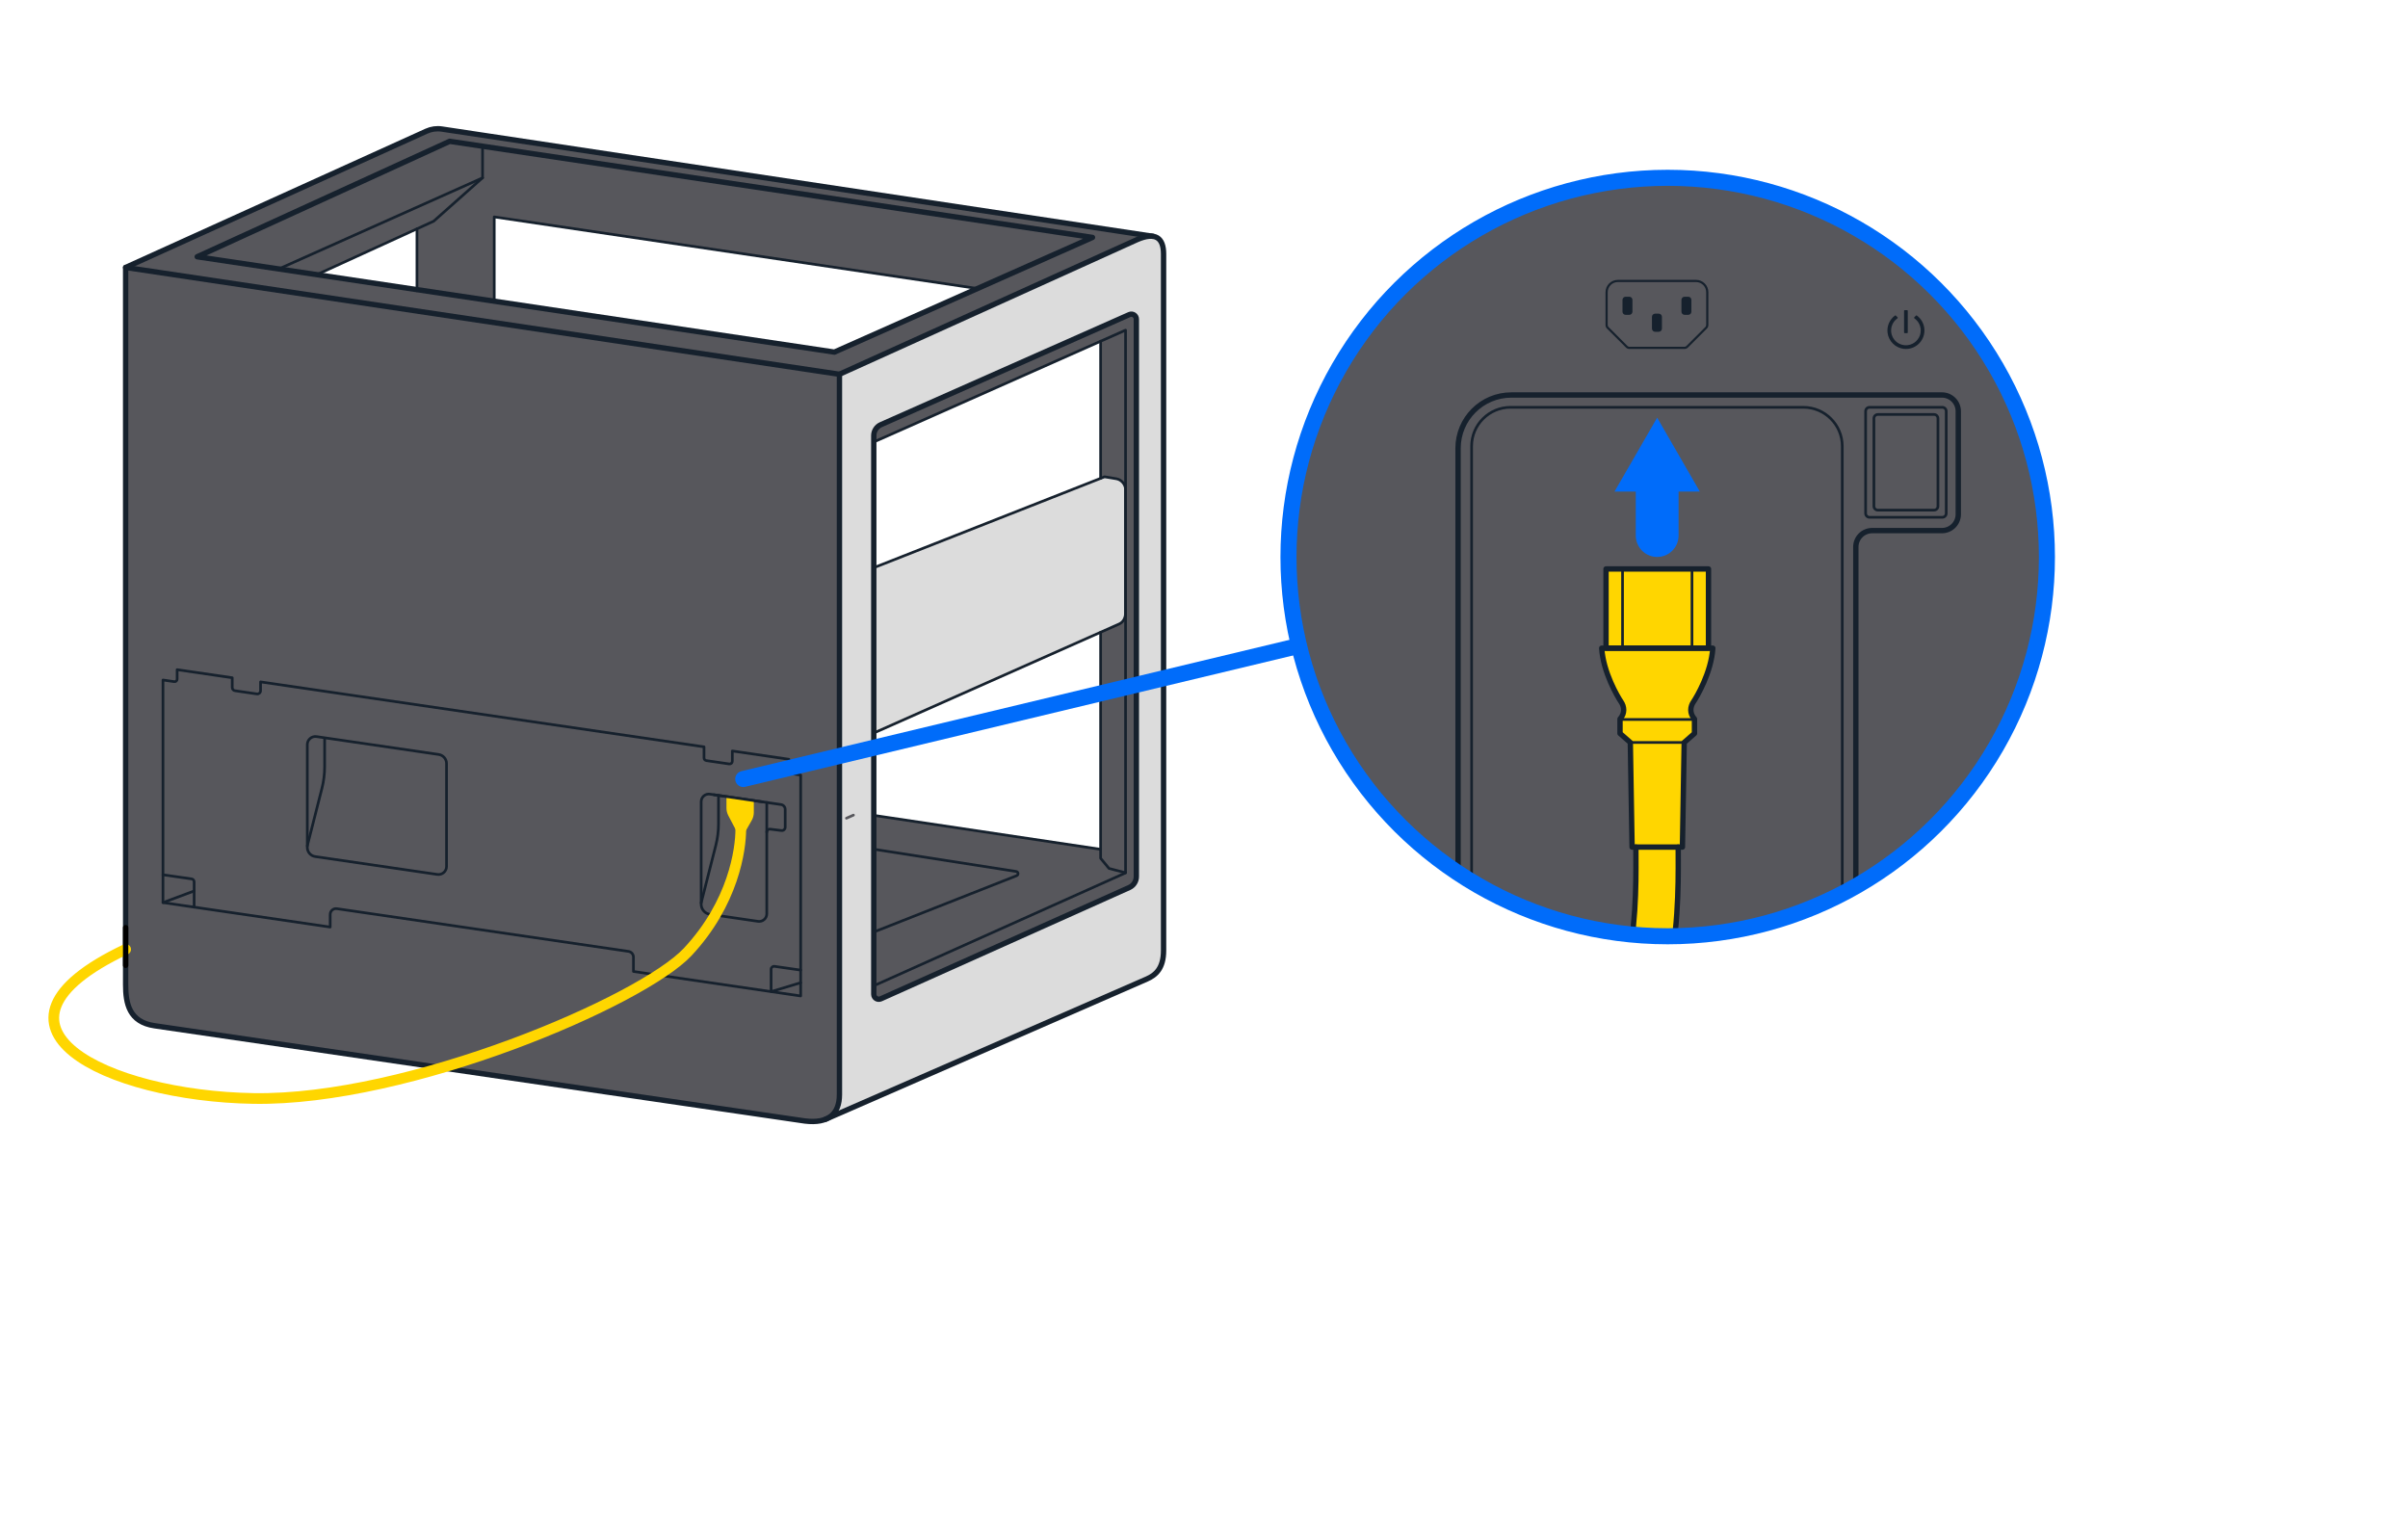 <?xml version="1.0" encoding="UTF-8" standalone="no"?>
<!DOCTYPE svg PUBLIC "-//W3C//DTD SVG 1.1//EN" "http://www.w3.org/Graphics/SVG/1.1/DTD/svg11.dtd">
<svg width="100%" height="100%" viewBox="0 0 450 284" version="1.1" xmlns="http://www.w3.org/2000/svg" xmlns:xlink="http://www.w3.org/1999/xlink" xml:space="preserve" xmlns:serif="http://www.serif.com/" style="fill-rule:evenodd;clip-rule:evenodd;stroke-linecap:round;stroke-linejoin:round;stroke-miterlimit:10;">
    <g transform="matrix(1,0,0,1,-15.846,-95.624)">
        <g id="Layer-1" serif:id="Layer 1">
            <g>
                <g>
                    <g transform="matrix(1,0,0,1,221.525,239.876)">
                        <path d="M0,-54.864L-42.39,-38.165L-42.39,-61.66L0,-80.487L0,-54.864ZM0,14.469L-42.39,8.182L-42.39,-7.274L0,-26.107L0,14.469ZM-113.318,-87.967L-113.318,-103.719L-23.016,-90.336L-49.754,-78.456L-113.318,-87.967ZM-146.484,-92.929L-127.756,-101.492L-127.756,-90.127L-146.484,-92.929ZM9.713,-100.093L9.76,-100.094L-123.112,-120.138C-124.088,-120.285 -125.085,-120.147 -125.984,-119.74L-182.202,-94.274L-182.202,39.746C-182.202,43.266 -181.545,46.732 -176.807,47.426L-55.247,65.228C-53.673,65.421 -52.412,65.292 -51.426,64.897L-51.426,64.913L-51.302,64.859C-51.288,64.853 -51.274,64.847 -51.261,64.841L8.628,38.698C10.318,37.964 11.766,36.672 11.766,33.375L11.766,-96.791C11.766,-98.746 11.13,-99.929 9.713,-100.093" style="fill:rgb(87,87,92);fill-rule:nonzero;"/>
                    </g>
                    <g transform="matrix(1,0,0,1,228.205,184.186)">
                        <path d="M0,75.242C0,76.125 -0.519,76.926 -1.325,77.287L-47.753,98.084C-48.371,98.361 -49.069,97.909 -49.069,97.231L-49.069,48.416L-3.223,28.048C-2.386,27.674 -2.02,26.848 -2.02,25.931L-2.02,2.919C-2.02,1.967 -2.788,1.061 -3.726,0.904L-5.941,0.535L-49.069,17.525L-49.069,-7.155C-49.069,-8.042 -48.547,-8.845 -47.736,-9.204L-1.313,-29.774C-0.695,-30.048 0,-29.596 0,-28.92L0,75.242ZM0.119,-43.774L-55.485,-18.623L-55.485,115.976C-55.485,118.222 -56.281,119.793 -57.94,120.531L1.949,94.389C3.639,93.654 5.087,92.362 5.087,89.065L5.087,-41.101C5.087,-44.086 3.616,-45.289 0.119,-43.774" style="fill:rgb(220,220,220);fill-rule:nonzero;"/>
                    </g>
                    <g transform="matrix(1,0,0,1,172.719,285.682)">
                        <path d="M0,-120.119L0,14.48C0,18.089 -2.05,19.96 -6.441,19.422L-128.001,1.621C-132.739,0.927 -133.396,-2.54 -133.396,-6.06L-133.396,-140.079L0,-120.119Z" style="fill:none;fill-rule:nonzero;stroke:rgb(22,33,45);stroke-width:1px;"/>
                    </g>
                    <g transform="matrix(1,0,0,1,170.099,138.897)">
                        <path d="M0,165.892L60.054,139.677C61.744,138.943 63.192,137.651 63.192,134.354L63.192,4.188C63.192,1.203 61.722,0 58.224,1.514L2.62,26.665" style="fill:none;fill-rule:nonzero;stroke:rgb(22,33,45);stroke-width:1px;"/>
                    </g>
                    <g transform="matrix(1,0,0,1,39.323,119.591)">
                        <path d="M0,26.011L56.218,0.545C57.117,0.138 58.114,0 59.09,0.147L191.962,20.19" style="fill:none;fill-rule:nonzero;stroke:rgb(22,33,45);stroke-width:1px;"/>
                    </g>
                    <g transform="matrix(-0.989,-0.148,-0.148,0.989,104.241,117.006)">
                        <path d="M-73.36,33.932L47.037,33.932L3.567,5.614L-117.893,5.598L-73.36,33.932Z" style="fill:none;fill-rule:nonzero;stroke:rgb(22,33,45);stroke-width:1px;"/>
                    </g>
                    <g transform="matrix(1,0,0,1,179.135,259.654)">
                        <path d="M0,-82.623L0,21.764C0,22.441 0.698,22.893 1.316,22.616L47.745,1.819C48.551,1.458 49.069,0.658 49.069,-0.226L49.069,-104.387C49.069,-105.063 48.374,-105.516 47.756,-105.242L1.333,-84.672C0.523,-84.313 0,-83.509 0,-82.623Z" style="fill:none;fill-rule:nonzero;stroke:rgb(22,33,45);stroke-width:1px;"/>
                    </g>
                    <g transform="matrix(1,0,0,1,179.135,184.721)">
                        <path d="M0,47.881L45.847,27.512C46.683,27.139 47.05,26.312 47.05,25.396L47.05,2.383C47.05,1.432 46.282,0.525 45.343,0.369L43.129,0L0,16.99" style="fill:none;fill-rule:nonzero;stroke:rgb(22,33,45);stroke-width:0.5px;"/>
                    </g>
                    <g transform="matrix(0,-1,-1,0,234.337,172.201)">
                        <path d="M-12.812,12.812L12.812,12.812" style="fill:none;fill-rule:nonzero;stroke:rgb(22,33,45);stroke-width:0.5px;"/>
                    </g>
                    <g transform="matrix(1,0,0,1,179.135,237.819)">
                        <path d="M0,-59.603L47.05,-80.499L47.05,20.896L43.96,20.09L42.39,18.189L42.39,-24.05" style="fill:none;fill-rule:nonzero;stroke:rgb(22,33,45);stroke-width:0.5px;"/>
                    </g>
                    <g transform="matrix(-0.912,0.409,0.409,0.912,185.52,288.537)">
                        <path d="M-49.31,-10.558L2.26,-10.558" style="fill:none;fill-rule:nonzero;stroke:rgb(22,33,45);stroke-width:0.5px;"/>
                    </g>
                    <g transform="matrix(-0.989,-0.148,-0.148,0.989,179.841,244.881)">
                        <path d="M-42.627,3.178L0.237,3.178" style="fill:none;fill-rule:nonzero;stroke:rgb(22,33,45);stroke-width:0.5px;"/>
                    </g>
                    <g transform="matrix(1,0,0,1,179.135,254.315)">
                        <path d="M0,15.475L26.692,4.95C27.088,4.801 27.029,4.223 26.611,4.158L0,0" style="fill:none;fill-rule:nonzero;stroke:rgb(22,33,45);stroke-width:0.5px;"/>
                    </g>
                    <g transform="matrix(1,0,0,1,163.272,262.852)">
                        <path d="M0,-23.202L0,-25.345L-10.572,-26.893L-10.572,-24.974C-10.572,-24.663 -10.848,-24.425 -11.156,-24.47L-15.428,-25.096C-15.678,-25.132 -15.863,-25.347 -15.863,-25.6L-15.863,-27.668L-98.735,-39.804L-98.735,-38.149C-98.735,-37.782 -99.06,-37.501 -99.423,-37.555L-103.513,-38.154C-103.808,-38.197 -104.026,-38.45 -104.026,-38.748L-104.026,-40.579L-114.323,-42.087L-114.323,-40.314C-114.323,-40.028 -114.577,-39.808 -114.86,-39.849L-116.968,-40.158L-116.968,1.434L-85.721,6.01L-85.721,3.653C-85.721,2.988 -85.131,2.479 -84.473,2.575L-29.979,10.555C-29.444,10.634 -29.048,11.092 -29.048,11.633L-29.048,14.309L2.2,18.885L2.2,-22.402L0.473,-22.654C0.201,-22.694 0,-22.927 0,-23.202Z" style="fill:none;fill-rule:nonzero;stroke:rgb(22,33,45);stroke-width:0.5px;"/>
                    </g>
                    <g transform="matrix(1,0,0,1,52.125,259.092)">
                        <path d="M0,6.047L0,1.315C0,1.041 -0.201,0.808 -0.472,0.769L-5.822,0" style="fill:none;fill-rule:nonzero;stroke:rgb(22,33,45);stroke-width:0.5px;"/>
                    </g>
                    <g transform="matrix(-0.99,-0.142,-0.142,0.99,159.742,279.767)">
                        <path d="M-5.264,-3.645L-0.318,-3.645C0.017,-3.644 0.275,-3.347 0.227,-3.016L-0.368,1.12L-5.6,-1.313" style="fill:none;fill-rule:nonzero;stroke:rgb(22,33,45);stroke-width:0.5px;"/>
                    </g>
                    <g transform="matrix(1,0,0,1,159.139,260.7)">
                        <path d="M0,-9.58L0,5.687C0,6.556 -0.771,7.222 -1.63,7.096L-10.635,5.779C-11.569,5.642 -12.261,4.841 -12.261,3.898L-12.261,-15.267C-12.261,-16.136 -11.49,-16.802 -10.631,-16.676L2.657,-14.732C3.109,-14.666 3.443,-14.279 3.443,-13.823L3.443,-10.491C3.443,-10.111 3.106,-9.82 2.731,-9.875L0.643,-10.136C0.304,-10.186 0,-9.923 0,-9.58Z" style="fill:none;fill-rule:nonzero;stroke:rgb(22,33,45);stroke-width:0.5px;"/>
                    </g>
                    <g transform="matrix(1,0,0,1,97.819,255.69)">
                        <path d="M0,-19.081L-22.816,-22.419C-23.727,-22.552 -24.545,-21.845 -24.545,-20.924L-24.545,-1.706C-24.545,-0.851 -23.917,-0.124 -23.071,0L-0.255,3.337C0.657,3.471 1.475,2.764 1.475,1.842L1.475,-17.375C1.475,-18.231 0.847,-18.957 0,-19.081Z" style="fill:none;fill-rule:nonzero;stroke:rgb(22,33,45);stroke-width:0.5px;"/>
                    </g>
                    <g transform="matrix(1,0,0,1,73.274,233.623)">
                        <path d="M0,20.066L2.736,9.308C3.069,7.997 3.238,6.651 3.238,5.299L3.238,0" style="fill:none;fill-rule:nonzero;stroke:rgb(22,33,45);stroke-width:0.5px;"/>
                    </g>
                    <g transform="matrix(1,0,0,1,146.878,244.282)">
                        <path d="M0,20.066L2.736,9.308C3.069,7.997 3.238,6.651 3.238,5.299L3.238,0" style="fill:none;fill-rule:nonzero;stroke:rgb(22,33,45);stroke-width:0.5px;"/>
                    </g>
                    <g transform="matrix(0.937,-0.349,-0.349,-0.937,46.866,265.235)">
                        <path d="M-0.196,1.086L6.018,1.085" style="fill:none;fill-rule:nonzero;stroke:rgb(22,33,45);stroke-width:0.5px;"/>
                    </g>
                    <g transform="matrix(0,-1,-1,0,161.906,248.352)">
                        <path d="M-2.768,2.768L2.768,2.768" style="fill:none;fill-rule:nonzero;stroke:rgb(22,33,45);stroke-width:0.5px;"/>
                    </g>
                    <g transform="matrix(1,0,0,1,75.042,122.948)">
                        <path d="M0,23.999L21.846,14.011L30.98,5.902L30.98,0" style="fill:none;fill-rule:nonzero;stroke:rgb(22,33,45);stroke-width:0.5px;"/>
                    </g>
                    <g transform="matrix(0,1,1,0,99.556,144.172)">
                        <path d="M-5.787,-5.787L5.787,-5.787" style="fill:none;fill-rule:nonzero;stroke:rgb(22,33,45);stroke-width:0.5px;"/>
                    </g>
                    <g transform="matrix(1,0,0,1,108.208,136.156)">
                        <path d="M0,15.753L0,0L90.302,13.384" style="fill:none;fill-rule:nonzero;stroke:rgb(22,33,45);stroke-width:0.5px;"/>
                    </g>
                    <g transform="matrix(0.913,-0.408,-0.408,-0.913,73.076,152.916)">
                        <path d="M-1.818,8.517L39.901,8.517" style="fill:none;fill-rule:nonzero;stroke:rgb(22,33,45);stroke-width:0.5px;"/>
                    </g>
                    <g transform="matrix(0.914,-0.405,-0.405,-0.914,174.2,248.763)">
                        <path d="M-0.061,0.29L1.368,0.29" style="fill:none;fill-rule:nonzero;stroke:rgb(87,87,92);stroke-width:0.5px;"/>
                    </g>
                    <g transform="matrix(1,0,0,1,151.605,250.904)">
                        <path d="M0,-6.426L0,-4.276C0,-3.789 0.118,-3.309 0.345,-2.877L1.763,-0.178L3.597,0L4.72,-1.978C4.977,-2.431 5.112,-2.943 5.112,-3.464L5.112,-5.638L0,-6.426Z" style="fill:rgb(255,214,0);fill-rule:nonzero;"/>
                    </g>
                    <g transform="matrix(0,1,1,0,108.576,347.084)">
                        <path d="M-99.557,45.706L-96.507,45.706C-92.705,45.706 -82.725,44.34 -73.576,35.785C-64.427,27.231 -45.706,-16.315 -46.19,-45.364C-46.649,-72.866 -59.675,-99.557 -74.052,-69.253" style="fill:none;fill-rule:nonzero;stroke:rgb(255,214,0);stroke-width:2px;stroke-linecap:butt;stroke-linejoin:miter;"/>
                    </g>
                    <g transform="matrix(0.989,0.145,0.145,-0.989,149.391,243.482)">
                        <path d="M-0.048,-0.665L9.138,-0.665" style="fill:none;fill-rule:nonzero;stroke:rgb(22,33,45);stroke-width:0.5px;"/>
                    </g>
                    <g transform="matrix(0,-1,-1,0,42.844,272.491)">
                        <path d="M-3.52,3.52L3.52,3.52" style="fill:none;fill-rule:nonzero;stroke:black;stroke-width:1px;"/>
                    </g>
                    <g transform="matrix(-0.972,0.233,0.233,0.972,161.957,260.782)">
                        <path d="M-175.225,-20.737L2.454,-20.737" style="fill:none;fill-rule:nonzero;stroke:rgb(0,108,250);stroke-width:3px;stroke-linejoin:miter;"/>
                    </g>
                    <g>
                        <g>
                            <clipPath id="_clip1">
                                <path d="M256.635,199.717C256.635,238.855 288.362,270.583 327.502,270.583C366.64,270.583 398.368,238.855 398.368,199.717C398.368,160.579 366.64,128.851 327.502,128.851C288.362,128.851 256.635,160.579 256.635,199.717Z"/>
                            </clipPath>
                            <g clip-path="url(#_clip1)">
                                <g transform="matrix(1,0,0,1,0,49.516)">
                                    <rect x="181.75" y="46.108" width="283.465" height="283.465" style="fill:rgb(87,87,92);"/>
                                </g>
                                <g transform="matrix(1,0,0,1,381.804,286.897)">
                                    <path d="M0,-114.411L0,-95.17C0,-93.486 -1.366,-92.12 -3.05,-92.12L-16.096,-92.12C-17.781,-92.12 -19.146,-90.754 -19.146,-89.07L-19.146,-6.899C-19.146,-1.404 -23.601,3.05 -29.095,3.05L-83.532,3.05C-89.026,3.05 -93.48,-1.404 -93.48,-6.899L-93.48,-107.512C-93.48,-113.007 -89.026,-117.461 -83.532,-117.461L-3.05,-117.461C-1.366,-117.461 0,-116.096 0,-114.411Z" style="fill:none;fill-rule:nonzero;stroke:rgb(22,33,45);stroke-width:1px;stroke-linecap:butt;stroke-linejoin:miter;"/>
                                </g>
                                <g transform="matrix(1,0,0,1,352.85,171.736)">
                                    <path d="M0,115.302L-54.718,115.302C-58.735,115.302 -61.992,112.045 -61.992,108.028L-61.992,7.274C-61.992,3.257 -58.735,0 -54.718,0L0,0C4.017,0 7.274,3.257 7.274,7.274L7.274,108.028C7.274,112.045 4.017,115.302 0,115.302Z" style="fill:none;fill-rule:nonzero;stroke:rgb(22,33,45);stroke-width:0.5px;stroke-linecap:butt;stroke-linejoin:miter;"/>
                                </g>
                                <g transform="matrix(1,0,0,1,378.817,171.736)">
                                    <path d="M0,20.554L-13.594,20.554C-14,20.554 -14.329,20.225 -14.329,19.819L-14.329,0.735C-14.329,0.329 -14,0 -13.594,0L0,0C0.406,0 0.735,0.329 0.735,0.735L0.735,19.819C0.735,20.225 0.406,20.554 0,20.554Z" style="fill:none;fill-rule:nonzero;stroke:rgb(22,33,45);stroke-width:0.5px;stroke-linecap:butt;stroke-linejoin:miter;"/>
                                </g>
                                <g transform="matrix(1,0,0,1,377.268,173.073)">
                                    <path d="M0,17.88L-10.496,17.88C-10.902,17.88 -11.231,17.551 -11.231,17.145L-11.231,0.736C-11.231,0.33 -10.902,0 -10.496,0L0,0C0.406,0 0.735,0.33 0.735,0.736L0.735,17.145C0.735,17.551 0.406,17.88 0,17.88Z" style="fill:none;fill-rule:nonzero;stroke:rgb(22,33,45);stroke-width:0.5px;stroke-linecap:butt;stroke-linejoin:miter;"/>
                                </g>
                                <g transform="matrix(1,0,0,1,332.795,160.836)">
                                    <path d="M0,-12.915L-14.608,-12.915C-15.881,-12.915 -16.913,-11.883 -16.913,-10.61L-16.913,-4.468C-16.913,-4.223 -16.816,-3.989 -16.643,-3.816L-13.098,-0.271C-12.925,-0.098 -12.69,0 -12.446,0L-2.162,0C-1.917,0 -1.683,-0.098 -1.51,-0.271L2.035,-3.816C2.208,-3.989 2.305,-4.223 2.305,-4.468L2.305,-10.61C2.305,-11.883 1.273,-12.915 0,-12.915M0,-12.508C1.047,-12.508 1.899,-11.657 1.899,-10.61L1.899,-4.468C1.899,-4.33 1.845,-4.201 1.748,-4.103L-1.797,-0.558C-1.895,-0.461 -2.024,-0.407 -2.162,-0.407L-12.446,-0.407C-12.583,-0.407 -12.713,-0.461 -12.81,-0.558L-16.355,-4.103C-16.453,-4.201 -16.506,-4.33 -16.506,-4.468L-16.506,-10.61C-16.506,-11.657 -15.655,-12.508 -14.608,-12.508L0,-12.508Z" style="fill:rgb(22,33,45);fill-rule:nonzero;"/>
                                </g>
                                <g transform="matrix(1,0,0,1,330.657,154.457)">
                                    <path d="M0,-3.385L0.683,-3.385C1.008,-3.385 1.272,-3.121 1.272,-2.796L1.272,-0.589C1.272,-0.263 1.008,0 0.683,0L0,0C-0.325,0 -0.589,-0.263 -0.589,-0.589L-0.589,-2.796C-0.589,-3.121 -0.325,-3.385 0,-3.385" style="fill:rgb(22,33,45);fill-rule:nonzero;"/>
                                </g>
                                <g transform="matrix(1,0,0,1,320.324,154.457)">
                                    <path d="M0,-3.385L-0.683,-3.385C-1.008,-3.385 -1.272,-3.121 -1.272,-2.796L-1.272,-0.589C-1.272,-0.263 -1.008,0 -0.683,0L0,0C0.325,0 0.589,-0.263 0.589,-0.589L0.589,-2.796C0.589,-3.121 0.325,-3.385 0,-3.385" style="fill:rgb(22,33,45);fill-rule:nonzero;"/>
                                </g>
                                <g transform="matrix(1,0,0,1,325.149,157.622)">
                                    <path d="M0,-3.385L0.683,-3.385C1.008,-3.385 1.272,-3.121 1.272,-2.796L1.272,-0.589C1.272,-0.263 1.008,0 0.683,0L0,0C-0.325,0 -0.589,-0.263 -0.589,-0.589L-0.589,-2.796C-0.589,-3.121 -0.325,-3.385 0,-3.385" style="fill:rgb(22,33,45);fill-rule:nonzero;"/>
                                </g>
                                <g transform="matrix(1,0,0,1,369.983,161.013)">
                                    <path d="M0,-6.429C-0.97,-5.721 -1.558,-4.521 -1.394,-3.196C-1.201,-1.634 0.074,-0.375 1.638,-0.2C3.726,0.034 5.495,-1.594 5.495,-3.636C5.495,-4.784 4.935,-5.8 4.074,-6.429C4.027,-6.463 3.962,-6.457 3.921,-6.416L3.592,-6.083C3.541,-6.031 3.551,-5.949 3.61,-5.908C4.448,-5.327 4.952,-4.298 4.764,-3.164C4.567,-1.968 3.562,-1.022 2.357,-0.887C0.686,-0.7 -0.73,-2.002 -0.73,-3.636C-0.73,-4.578 -0.256,-5.409 0.464,-5.908C0.523,-5.949 0.533,-6.031 0.482,-6.083L0.152,-6.416C0.112,-6.457 0.046,-6.463 0,-6.429" style="fill:rgb(22,33,45);fill-rule:nonzero;"/>
                                </g>
                                <g transform="matrix(1,0,0,1,372.25,153.588)">
                                    <path d="M0,4.29L-0.461,4.29C-0.525,4.29 -0.576,4.238 -0.576,4.175L-0.576,0.116C-0.576,0.052 -0.525,0 -0.461,0L0,0C0.064,0 0.115,0.052 0.115,0.116L0.115,4.175C0.115,4.238 0.064,4.29 0,4.29" style="fill:rgb(22,33,45);fill-rule:nonzero;"/>
                                </g>
                                <g transform="matrix(1,0,0,1,332.319,316.1)">
                                    <path d="M0,-89.334C0.61,-90.226 3.332,-94.825 3.613,-99.353L2.804,-99.353L2.804,-114.159L-16.343,-114.159L-16.343,-99.353L-17.153,-99.353C-16.871,-94.825 -14.149,-90.226 -13.539,-89.334C-12.929,-88.442 -12.765,-87.199 -13.727,-86.119L-13.727,-83.421L-11.803,-81.732L-11.474,-62.186L-10.777,-62.186L-10.772,-60.591C-10.725,-49.08 -10.637,-27.656 -28.051,-10.167C-45.955,7.811 -77.844,16.926 -122.833,16.926L-150.569,16.926L-150.569,24.825L-122.833,24.825C-75.666,24.825 -41.894,14.928 -22.455,-4.593C-2.723,-24.406 -2.825,-48.869 -2.873,-60.624L-2.877,-62.186L-2.065,-62.186L-1.736,-81.732L0.188,-83.421L0.188,-86.119C-0.774,-87.199 -0.61,-88.442 0,-89.334" style="fill:rgb(255,214,0);fill-rule:nonzero;"/>
                                </g>
                                <g transform="matrix(1,0,0,1,335.932,253.914)">
                                    <path d="M0,-37.167C-0.282,-32.638 -3.003,-28.039 -3.613,-27.148C-4.224,-26.256 -4.388,-25.013 -3.426,-23.933L-3.426,-21.235L-5.35,-19.546L-5.678,0L-15.088,0L-15.416,-19.546L-17.341,-21.235L-17.341,-23.933C-16.379,-25.013 -16.543,-26.256 -17.153,-27.148C-17.763,-28.039 -20.485,-32.638 -20.766,-37.167L0,-37.167Z" style="fill:none;fill-rule:nonzero;stroke:rgb(22,33,45);stroke-width:1px;"/>
                                </g>
                                <g transform="matrix(-1,0,0,1,315.976,201.942)">
                                    <rect x="-19.147" y="0" width="19.147" height="14.806" style="fill:none;stroke:rgb(22,33,45);stroke-width:1px;"/>
                                </g>
                                <g transform="matrix(0,1,1,0,339.44,209.344)">
                                    <path d="M-7.403,-7.403L7.403,-7.403" style="fill:none;fill-rule:nonzero;stroke:rgb(22,33,45);stroke-width:0.5px;"/>
                                </g>
                                <g transform="matrix(0,1,1,0,326.464,209.344)">
                                    <path d="M-7.403,-7.403L7.403,-7.403" style="fill:none;fill-rule:nonzero;stroke:rgb(22,33,45);stroke-width:0.5px;"/>
                                </g>
                                <g transform="matrix(1,0,0,1,320.516,234.369)">
                                    <path d="M0,0L10.067,0" style="fill:none;fill-rule:nonzero;stroke:rgb(22,33,45);stroke-width:0.5px;"/>
                                </g>
                                <g transform="matrix(1,0,0,1,318.592,230.075)">
                                    <path d="M0,0L13.915,0" style="fill:none;fill-rule:nonzero;stroke:rgb(22,33,45);stroke-width:0.5px;"/>
                                </g>
                                <g transform="matrix(0.003,1,1,-0.003,291.491,363.172)">
                                    <path d="M-109.163,30.393L-107.568,30.393C-96.056,30.404 -74.632,30.425 -57.198,12.956C-39.277,-5.004 -30.261,-36.922 -30.402,-81.91L-30.489,-109.646" style="fill:none;fill-rule:nonzero;stroke:rgb(22,33,45);stroke-width:1px;"/>
                                </g>
                                <g transform="matrix(0.003,1,1,-0.003,299.414,371.049)">
                                    <path d="M-117.039,30.402L-115.476,30.402C-103.721,30.411 -79.258,30.435 -59.508,10.64C-40.049,-8.861 -30.26,-42.664 -30.411,-89.832L-30.5,-117.568" style="fill:none;fill-rule:nonzero;stroke:rgb(22,33,45);stroke-width:1px;"/>
                                </g>
                            </g>
                        </g>
                    </g>
                    <g transform="matrix(0,-1,-1,0,327.501,128.85)">
                        <ellipse cx="-70.867" cy="0" rx="70.866" ry="70.867" style="fill:none;stroke:rgb(0,108,250);stroke-width:3px;stroke-linecap:butt;stroke-linejoin:miter;"/>
                    </g>
                    <g transform="matrix(0,-1,-1,0,330.807,190.428)">
                        <path d="M-5.273,5.273L5.273,5.273" style="fill:none;fill-rule:nonzero;stroke:rgb(0,108,250);stroke-width:8px;stroke-miterlimit:4;"/>
                    </g>
                    <g transform="matrix(1,0,0,1,333.512,173.673)">
                        <path d="M0,13.816L-7.978,0L-15.956,13.816L0,13.816Z" style="fill:rgb(0,108,250);fill-rule:nonzero;"/>
                    </g>
                </g>
            </g>
        </g>
    </g>
</svg>
